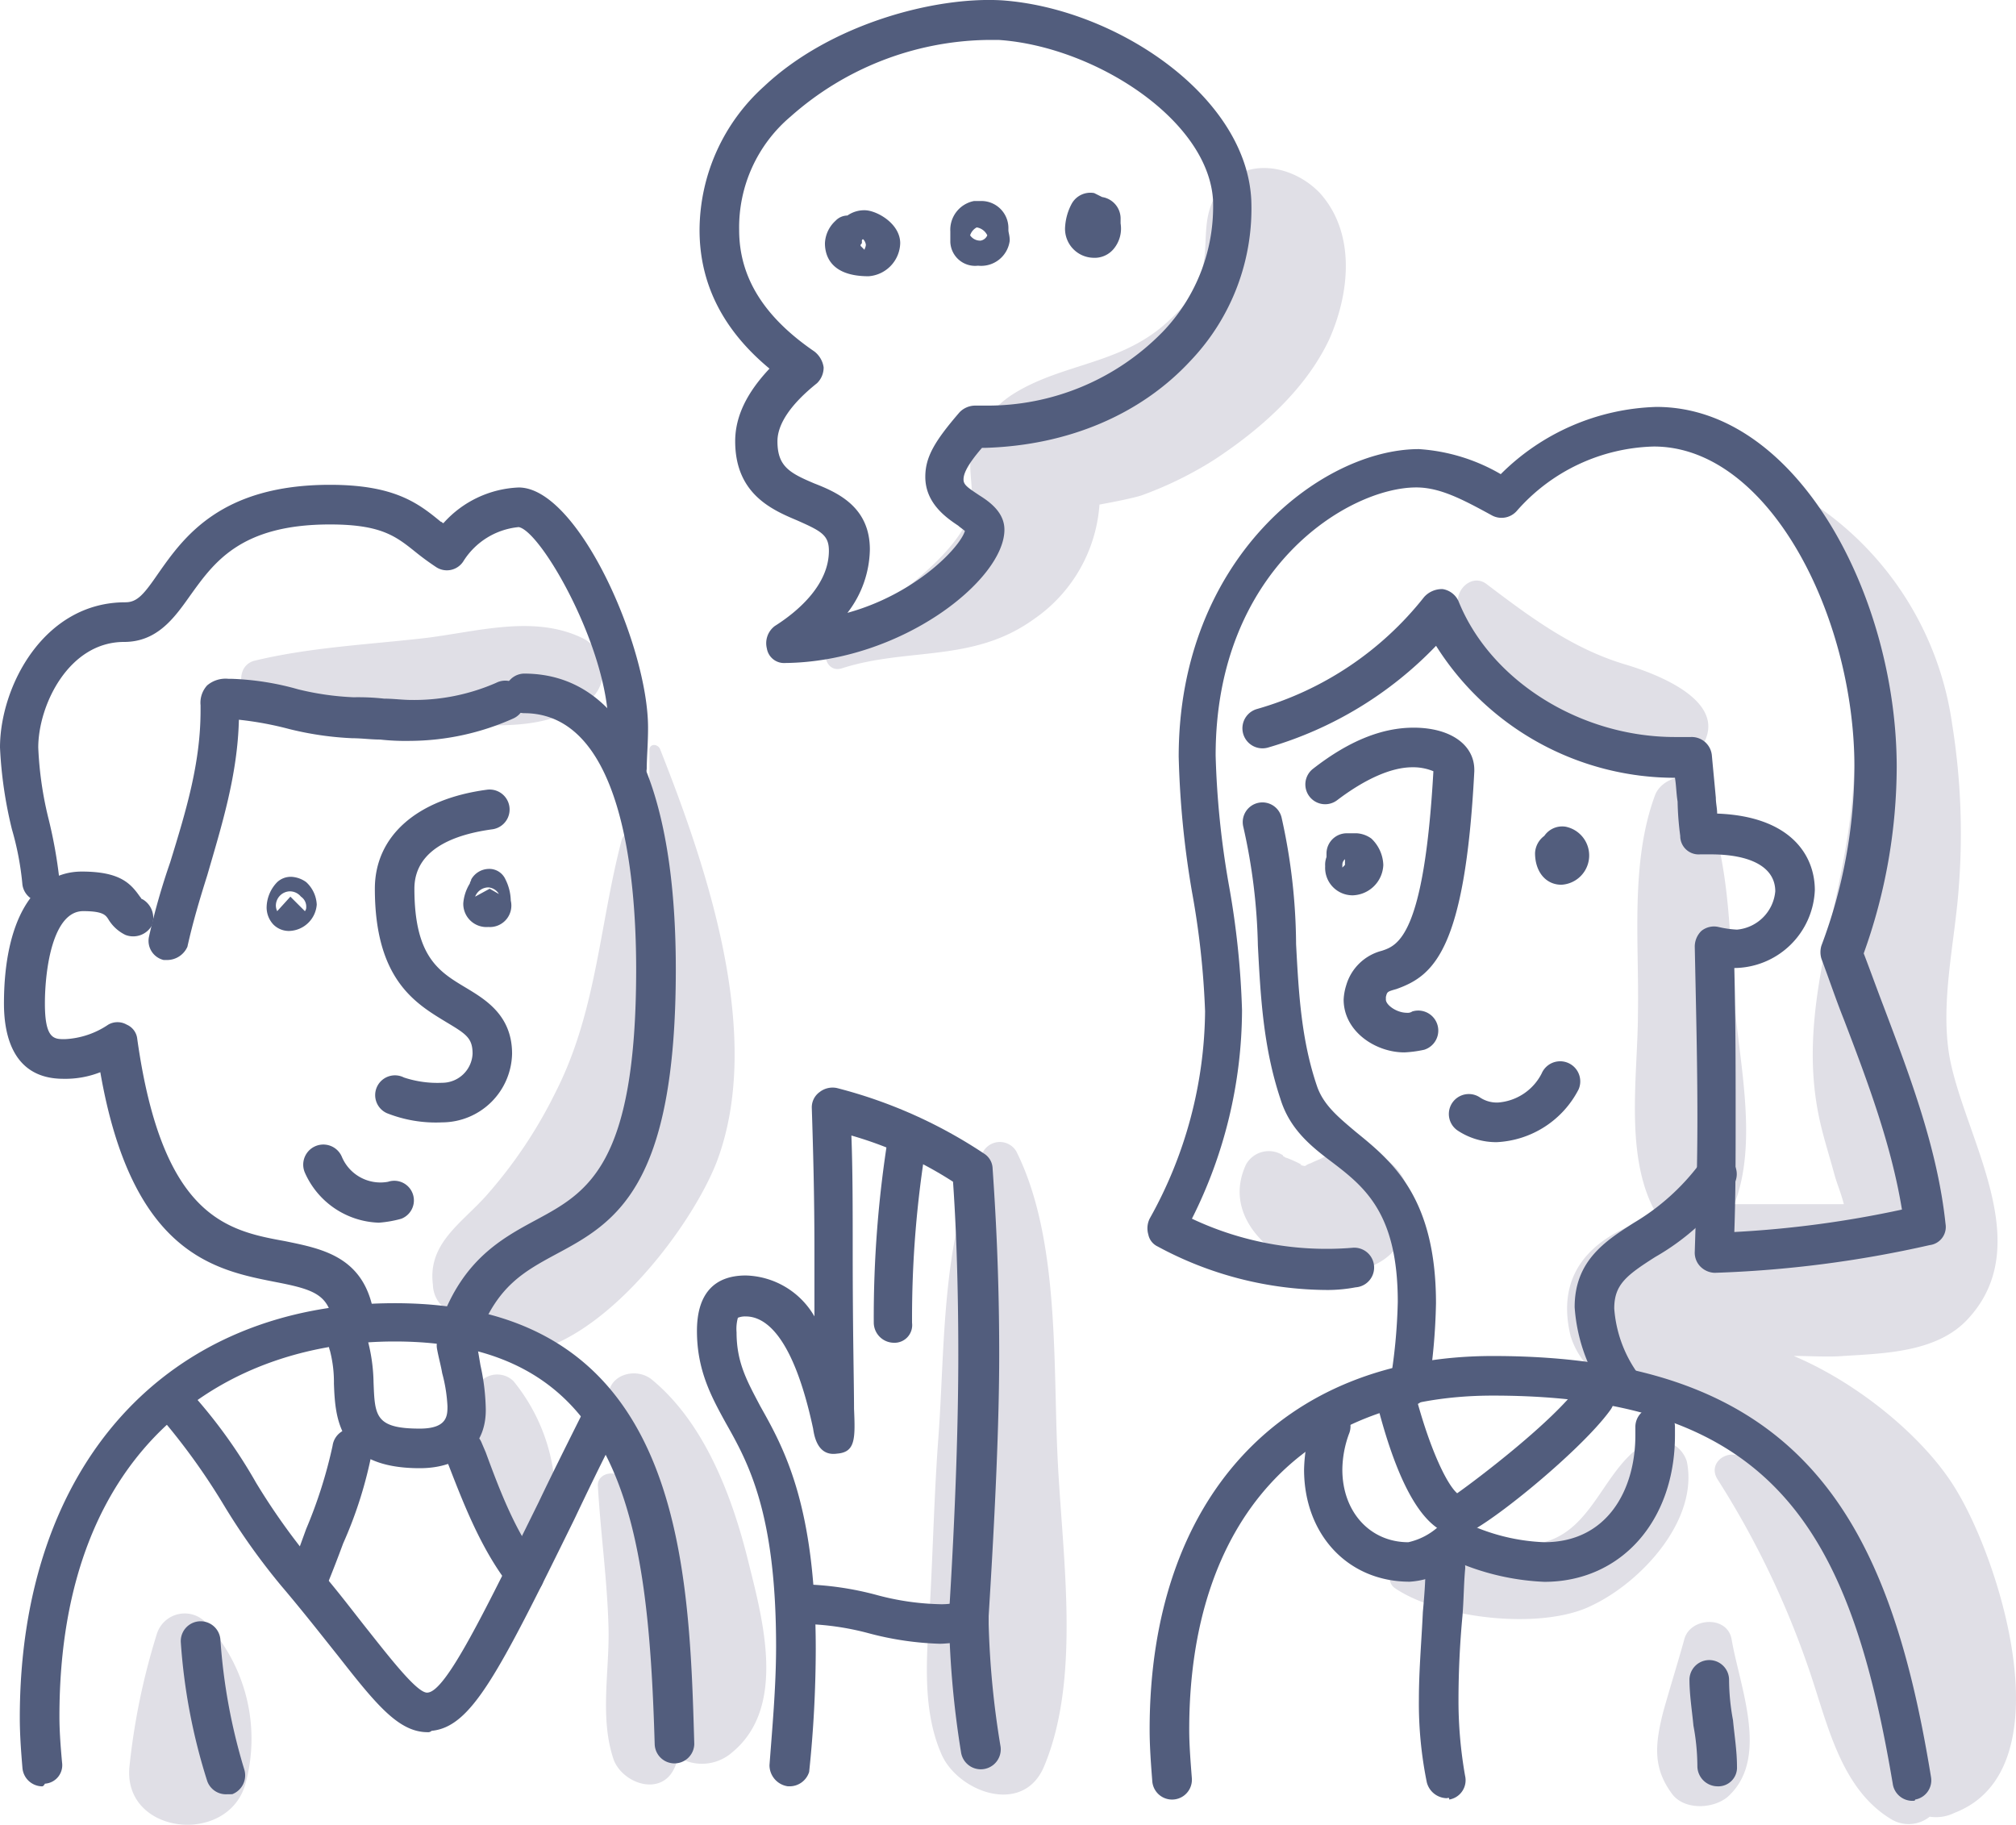<svg xmlns="http://www.w3.org/2000/svg" viewBox="958 1270 169 152.959"><defs><style>.a{fill:#e0dfe6}.b{fill:#525d7d}</style></defs><path class="a" d="M1013.323 1332.768c-.221-.443-.885-.443-.885.111 0 2.656 0 5.2-.111 7.856-.111-.221-.111-.332-.221-.553a1.113 1.113 0 0 0-1.992.221c-1.881 7.192-2.1 14.384-5.532 21.133a39 39 0 0 1-5.865 8.741c-2.1 2.324-4.868 3.983-4.426 7.413a2.591 2.591 0 0 0 1.881 2.434 3.155 3.155 0 0 0 1.549 2.766c7.856 3.651 17.814-8.962 20.359-15.49 3.984-10.511-.774-24.563-4.757-34.632zm-12.282 52.999a1.945 1.945 0 0 0-2.987.332 15.953 15.953 0 0 0-.221 11.95c1.217 2.656 6.2 2.1 6.639-.885a15.54 15.54 0 0 0-3.431-11.397zm-25.891 20.137a2.445 2.445 0 0 0-3.983 1 56.818 56.818 0 0 0-2.325 11.282c-.443 5.643 8.3 6.528 9.737 1.328a14.291 14.291 0 0 0-3.429-13.61zm45.587-4.979c-1.328-5.422-3.651-11.618-8.077-15.269-1.328-1.106-3.762-.443-3.651 1.549a59.825 59.825 0 0 0 .775 6.417c-.775-.332-1.77.111-1.66 1 .221 3.873.775 7.745.885 11.729.111 3.651-.775 7.635.443 11.175.775 1.992 3.983 3.1 5.09.664a7.624 7.624 0 0 0 .332-.885 3.848 3.848 0 0 0 4.536-.443c4.535-3.765 2.544-11.068 1.327-15.937zm25.891-9.404c-.332-7.856.111-17.925-3.43-25.006a1.607 1.607 0 0 0-2.766 0c-3.541 6.749-3.209 16.486-3.762 23.9-.332 4.426-.443 8.852-.664 13.167s-.885 9.294.885 13.388c1.328 3.209 6.86 5.311 8.63 1.106 3.209-7.637 1.438-18.146 1.107-26.555zm22.018-105.338c-2.324-2.434-6.417-3.1-8.52-.111-1.106 1.549-1 3.209-1.106 4.979-.221 2.766-1.217 4.2-3.319 6.086-3.873 3.43-8.63 3.319-12.724 5.864a8.266 8.266 0 0 0-3.43 4.315c-.664 2.324.553 4.315-.553 6.528-1.881 3.762-7.856 7.524-11.286 9.958-1 .775-.443 2.656.885 2.213 5.532-1.77 10.954-.443 16.044-4.094a12.747 12.747 0 0 0 5.532-9.626c1.217-.221 2.877-.553 3.541-.775a31.053 31.053 0 0 0 6.086-2.987c3.873-2.545 7.635-5.864 9.626-10.069 1.769-3.981 2.212-8.96-.776-12.281zm53.442 108.878c-2.434-4.2-7.967-8.962-13.72-11.4 1.438 0 2.877.111 4.2 0 3.541-.221 7.856-.332 10.4-3.1 5.864-6.307-.332-15.269-1.549-22.019-.775-4.536.443-9.516.775-14.052a57.974 57.974 0 0 0-.553-13.831 26.673 26.673 0 0 0-11.171-18.14c-1.106-.775-2.545.775-1.77 1.77 4.758 7.635 5.532 16.929 4.2 25.67-1.217 7.967-4.094 15.49-2.434 23.568.332 1.66.885 3.319 1.328 4.979.221.775.553 1.549.775 2.434h-9.184c1.992-5.09.443-11.729 0-17.04-.443-5.864-.332-12.282-2.877-17.7-.775-1.77-3.209-1-3.762.443-2.1 5.643-1.328 12.392-1.438 18.257 0 5.311-1.217 12.282 1.66 17.04-4.758 1.328-8.741 4.2-7.3 10.069a6.587 6.587 0 0 0 8.3 4.315c3.209 4.094 9.073 6.417 12.392 10.4.553.775 1.106 1.66 1.66 2.545a20.6 20.6 0 0 0-8.188-7.192c-1.106-.553-2.656.553-1.881 1.881a74.216 74.216 0 0 1 7.524 15.49c1.66 4.647 2.656 10.4 7.081 13.056a2.823 2.823 0 0 0 3.209-.221 3.534 3.534 0 0 0 2.1-.332c9.185-3.543 3.985-20.583.223-26.89zm-18.921 12.393c-.332-2.1-3.541-1.881-3.983 0-.553 1.992-1.217 4.094-1.77 6.086-.664 2.656-.885 4.647.775 6.86 1.106 1.438 3.762 1.217 4.868 0 3.21-3.209.775-9.074.11-12.946zm-27.55-38.727a4.594 4.594 0 0 0-4.094-2.324 11.236 11.236 0 0 0-2.766.664c.111 0 .111-.111.332-.111-.443.221-.775.332-1.217.553a1.211 1.211 0 0 0-.443.221h-.11a.856.856 0 0 1-.332-.111h.112a10.786 10.786 0 0 0-1.217-.553.386.386 0 0 1-.221-.111.108.108 0 0 1-.111-.111 2.182 2.182 0 0 0-3.1.775c-1.438 3.1.221 5.864 2.877 7.635 3.1 1.992 8.63 2.213 10.4-1.77a5.52 5.52 0 0 0-.11-4.757z"/><path class="a" d="M1094.206 1325.686c-4.426-1.328-7.967-3.983-11.618-6.749-1.217-.885-2.656.553-2.324 1.77a18.29 18.29 0 0 0 6.971 10.4c3.209 2.434 9.626 6.2 12.946 2.1 3.541-4.091-2.987-6.636-5.975-7.521zm-87.19-2.103c-4.094-2.1-8.852-.664-13.278-.111-4.758.553-9.626.775-14.273 1.881-1.77.332-1.549 2.877 0 3.43a58.917 58.917 0 0 0 15.269 1.881c4.647.111 9.184.775 12.946-2.213a3.148 3.148 0 0 0-.664-4.868zm92.393 68.934a2.505 2.505 0 0 0-3.651-1.438c-3.319 2.1-4.2 7.081-8.3 8.188-4.094 1.217-8.741-.111-12.5 2.213a.983.983 0 0 0 0 1.66c3.762 2.545 12.282 3.541 16.486 1.438 4.2-1.993 8.958-7.193 7.965-12.061z"/><path class="b" d="M987.653 1382.78a1.676 1.676 0 0 1-1.66-1.438c-.332-2.766-1.438-3.209-4.868-3.873-5.09-1-12.06-2.324-14.716-17.593a7.994 7.994 0 0 1-3.1.553c-4.092 0-4.977-3.43-4.977-6.306 0-6.865 2.434-11.065 6.528-11.065 3.209 0 4.094 1 4.868 2.1.111.111.111.221.221.221a1.8 1.8 0 0 1 .775 2.213 1.8 1.8 0 0 1-2.213.775 3.39 3.39 0 0 1-1.438-1.328c-.221-.332-.443-.664-2.1-.664-2.545 0-3.209 4.868-3.209 7.745 0 2.987.775 2.987 1.66 2.987a7.061 7.061 0 0 0 3.651-1.217 1.55 1.55 0 0 1 1.549 0 1.468 1.468 0 0 1 .885 1.217c2.101 14.94 7.523 16.051 12.391 16.932 3.209.664 6.971 1.328 7.524 6.749a1.718 1.718 0 0 1-1.438 1.881.856.856 0 0 1-.333.111zm8.853.221a1 1 0 0 1-.553-.111 1.6 1.6 0 0 1-1-2.1c1.881-5.2 5.09-6.971 7.967-8.52 4.315-2.324 8.409-4.536 8.409-21.023 0-7.967-1.217-21.465-9.4-21.465a1.66 1.66 0 0 1 0-3.319c8.188 0 12.724 8.741 12.724 24.785 0 18.367-5.09 21.244-10.069 23.9-2.656 1.438-4.868 2.656-6.417 6.749a1.752 1.752 0 0 1-1.661 1.104z"/><path class="b" d="M972.052 1350.471h-.332a1.649 1.649 0 0 1-1.222-1.992 56.967 56.967 0 0 1 1.77-6.2c1.328-4.315 2.545-8.3 2.545-12.724v-.443a2.147 2.147 0 0 1 .553-1.66 2.384 2.384 0 0 1 1.77-.553h.221a23.144 23.144 0 0 1 5.643.885 23.516 23.516 0 0 0 4.647.664 19.587 19.587 0 0 1 2.551.115c.775 0 1.549.111 2.324.111a17.167 17.167 0 0 0 7.076-1.439 1.658 1.658 0 1 1 1.438 2.987 21.377 21.377 0 0 1-8.63 1.881 19.587 19.587 0 0 1-2.545-.111c-.775 0-1.549-.111-2.324-.111a26.7 26.7 0 0 1-5.311-.775 28.036 28.036 0 0 0-4.2-.775c-.111 4.647-1.438 8.852-2.656 13.056-.664 2.1-1.217 3.983-1.66 5.975a1.868 1.868 0 0 1-1.658 1.109z"/><path class="b" d="M961.541 1345.602a1.676 1.676 0 0 1-1.66-1.438 24.468 24.468 0 0 0-.881-4.647 35.373 35.373 0 0 1-1-6.86c0-5.09 3.651-12.171 10.511-12.171 1 0 1.549-.664 2.766-2.434 2.1-2.987 5.2-7.413 14.384-7.413 5.422 0 7.413 1.549 9.294 3.1.111 0 .111.111.221.111a8.931 8.931 0 0 1 6.307-2.987c4.979 0 10.843 13.278 10.843 20.138 0 1.328-.111 2.545-.111 3.43a1.663 1.663 0 0 1-3.319-.221c0-.775.111-1.992.111-3.209 0-6.639-5.643-16.486-7.524-16.818a6.152 6.152 0 0 0-4.647 2.877 1.638 1.638 0 0 1-2.324.443 21.975 21.975 0 0 1-1.66-1.217c-1.66-1.328-2.877-2.324-7.192-2.324-7.524 0-9.737 3.209-11.729 5.975-1.328 1.881-2.766 3.873-5.532 3.873-4.647 0-7.192 5.311-7.192 8.852a29.934 29.934 0 0 0 .887 6.076 39.167 39.167 0 0 1 .885 4.979 1.552 1.552 0 0 1-1.438 1.77c.11.115 0 .115 0 .115z"/><path class="b" d="M995.067 1364.081a11.119 11.119 0 0 1-4.643-.774 1.658 1.658 0 1 1 1.438-2.987 8.9 8.9 0 0 0 3.209.443 2.554 2.554 0 0 0 2.545-2.434c0-1.328-.553-1.66-2.213-2.656-2.549-1.55-5.979-3.542-5.979-11.176 0-4.426 3.541-7.524 9.4-8.3a1.674 1.674 0 1 1 .443 3.319c-2.434.332-6.528 1.328-6.528 4.979 0 5.754 2.1 6.971 4.315 8.3 1.66 1 3.873 2.324 3.873 5.532a5.881 5.881 0 0 1-5.86 5.754zm-12.835-16.044a1.832 1.832 0 0 1-1.328-.553 2.1 2.1 0 0 1-.553-1.438 3.1 3.1 0 0 1 .885-2.1 1.664 1.664 0 0 1 1.215-.446 2.32 2.32 0 0 1 1.217.443 2.727 2.727 0 0 1 .885 1.881 2.388 2.388 0 0 1-2.321 2.213zm0-3.319a1.206 1.206 0 0 0-1.106 1.217 1.145 1.145 0 0 0 .111.443l1.106-1.217 1.217 1.217a.485.485 0 0 0 .111-.332 1.006 1.006 0 0 0-.443-.885 1.2 1.2 0 0 0-.996-.444z"/><path class="b" d="M998.937 1347.704a1.944 1.944 0 0 1-2.1-1.992 3.684 3.684 0 0 1 .553-1.66c0-.111.111-.221.111-.332a1.727 1.727 0 0 1 1.436-.884 1.482 1.482 0 0 1 1.438.885 4.169 4.169 0 0 1 .443 1.77 1.8 1.8 0 0 1-1.881 2.213zm0-3.319a1.2 1.2 0 0 0-1.106.775l1.217-.664.775.443a1.128 1.128 0 0 0-.886-.554zm-9.182 28.105a7.021 7.021 0 0 1-6.2-4.2 1.686 1.686 0 1 1 3.1-1.328 3.509 3.509 0 0 0 3.873 2.1 1.646 1.646 0 0 1 1.106 3.1 9.5 9.5 0 0 1-1.879.328zm-28.214 47.249a1.682 1.682 0 0 1-1.66-1.549c-.111-1.328-.221-2.766-.221-4.2 0-21.141 12.282-34.751 31.424-34.751 24.01 0 24.674 21.355 25.117 36.956a1.66 1.66 0 0 1-3.319 0c-.553-18.478-2.545-33.747-21.8-33.747-13.61 0-28.1 8.3-28.1 31.424 0 1.328.111 2.656.221 3.873a1.552 1.552 0 0 1-1.438 1.77c-.113.224-.224.224-.224.224z"/><path class="b" d="M993.849 1415.199c-2.434 0-4.315-2.324-7.524-6.417-1.328-1.66-2.877-3.651-4.758-5.864a55.571 55.571 0 0 1-4.868-6.86 54.8 54.8 0 0 0-5.09-7.081 1.645 1.645 0 1 1 2.434-2.213 43.03 43.03 0 0 1 5.422 7.524 55.358 55.358 0 0 0 4.537 6.417c1.992 2.213 3.541 4.315 4.868 5.975 2.1 2.655 4.2 5.311 4.979 5.2 1.549-.111 4.758-6.749 9.294-15.933 1.106-2.324 2.324-4.758 3.762-7.635a1.658 1.658 0 0 1 2.987 1.438c-1.438 2.766-2.656 5.311-3.762 7.635-6.417 13.056-8.63 17.371-11.95 17.7a.407.407 0 0 1-.331.114z"/><path class="b" d="M993.185 1393.07c-6.86 0-7.081-4.2-7.192-7.081a10.532 10.532 0 0 0-.332-2.766 1.646 1.646 0 1 1 3.1-1.106 14.736 14.736 0 0 1 .553 3.762c.111 2.766.111 3.873 3.873 3.873 2.324 0 2.324-1.106 2.324-1.881a13.03 13.03 0 0 0-.443-2.766c-.111-.664-.332-1.438-.443-2.1a1.674 1.674 0 1 1 3.319-.443c.111.553.221 1.217.332 1.881a18.229 18.229 0 0 1 .443 3.541c.109 3.095-1.993 5.086-5.534 5.086z"/><path class="b" d="M983.892 1404.024a1 1 0 0 1-.553-.111 1.6 1.6 0 0 1-1-2.1l1.328-3.651a39.243 39.243 0 0 0 2.213-6.971 1.674 1.674 0 0 1 3.319.443 35.136 35.136 0 0 1-2.434 7.745 112.478 112.478 0 0 1-1.328 3.43 1.629 1.629 0 0 1-1.545 1.215zm18.146-.442a1.729 1.729 0 0 1-1.328-.664c-2.324-2.987-3.762-6.639-5.09-10.069l-.332-.775a1.646 1.646 0 0 1 3.1-1.106l.332.775c1.217 3.319 2.545 6.749 4.536 9.294a1.715 1.715 0 0 1-.221 2.324 2.643 2.643 0 0 1-.997.221zm-25.117 16.822a1.664 1.664 0 0 1-1.549-1.106 49.266 49.266 0 0 1-2.214-11.623 1.663 1.663 0 1 1 3.319-.221 48.637 48.637 0 0 0 1.992 10.843 1.69 1.69 0 0 1-1 2.1zm47.245-.668h-.111a1.789 1.789 0 0 1-1.549-1.77c.221-2.987.553-6.528.553-9.958 0-11.175-2.324-15.38-4.2-18.7-1.217-2.213-2.434-4.426-2.434-7.745 0-3.1 1.438-4.647 4.094-4.647a6.846 6.846 0 0 1 5.754 3.43v-5.533c0-4.647-.111-8.52-.221-11.95a1.577 1.577 0 0 1 .664-1.328 1.761 1.761 0 0 1 1.438-.332 40.223 40.223 0 0 1 12.392 5.532 1.529 1.529 0 0 1 .664 1.217c.221 3.209.553 8.52.553 15.6 0 5.643-.332 13.056-.885 21.908v.664a73.764 73.764 0 0 0 1 10.29 1.674 1.674 0 0 1-3.319.443 78.769 78.769 0 0 1-1-10.843v-.775c.553-8.852.775-16.154.775-21.687 0-6.417-.221-11.4-.443-14.495a31.96 31.96 0 0 0-8.52-3.873c.111 2.877.111 6.086.111 9.737 0 6.86.111 10.954.111 13.167.111 2.545.111 3.651-1.438 3.762-1.549.221-1.881-1.328-1.992-2.1-1.66-7.745-3.983-9.4-5.643-9.4a1.606 1.606 0 0 0-.664.111 3.513 3.513 0 0 0-.111 1.217c0 2.545.885 4.094 1.992 6.2 1.992 3.541 4.647 8.3 4.647 20.359a99.621 99.621 0 0 1-.553 10.29 1.716 1.716 0 0 1-1.665 1.209z"/><path class="b" d="M1036.78 1407.786a25.94 25.94 0 0 1-5.975-.885 22.9 22.9 0 0 0-5.422-.775 1.66 1.66 0 0 1 0-3.319 26.015 26.015 0 0 1 6.086.885 21.929 21.929 0 0 0 5.2.775 5.846 5.846 0 0 0 1.438-.111 1.674 1.674 0 0 1 .443 3.319c-.553 0-1.217.111-1.77.111zm-3.872-25.231a1.7 1.7 0 0 1-1.66-1.66 95.442 95.442 0 0 1 1.217-15.712 1.628 1.628 0 0 1 3.209.553 89.5 89.5 0 0 0-1.217 15.159 1.48 1.48 0 0 1-1.549 1.66zm-9.073-56.98a1.46 1.46 0 0 1-1.549-1.217 1.8 1.8 0 0 1 .664-1.881c2.1-1.328 4.536-3.541 4.536-6.307 0-1.328-.664-1.66-2.656-2.545-2.1-.885-5.2-2.213-5.2-6.639 0-2.1 1-4.094 2.877-6.086-3.872-3.207-5.864-7.08-5.864-11.617a16.275 16.275 0 0 1 5.422-12.055c5.532-5.205 14.278-7.529 19.916-7.2 9.516.667 20.47 7.97 20.912 16.711a18.47 18.47 0 0 1-5.09 13.5c-4.2 4.537-10.29 7.081-17.15 7.3h-.332c-1.438 1.66-1.549 2.324-1.549 2.656 0 .443.332.664 1.328 1.328.885.553 2.1 1.438 2.1 2.877.002 4.205-8.628 11.065-18.365 11.175zm16.818-52.225a25.4 25.4 0 0 0-16.375 6.418 12.155 12.155 0 0 0-4.315 9.516c0 3.983 2.1 7.3 6.307 10.179a2.052 2.052 0 0 1 .775 1.328 1.832 1.832 0 0 1-.553 1.328c-2.213 1.77-3.319 3.43-3.319 4.868 0 2.1 1 2.656 3.1 3.541 1.992.775 4.647 1.992 4.647 5.532a8.889 8.889 0 0 1-1.881 5.311c5.643-1.549 9.4-5.422 9.848-6.86-.111-.111-.443-.332-.553-.443-1-.664-2.766-1.881-2.766-4.094 0-1.66.775-2.987 2.877-5.422a1.832 1.832 0 0 1 1.328-.553h.885a20.51 20.51 0 0 0 14.827-6.2 15.145 15.145 0 0 0 4.2-11.065c-.442-6.745-9.959-12.83-17.925-13.384z"/><path class="b" d="M1030.805 1293.156c-3.1 0-3.651-1.66-3.651-2.766a2.7 2.7 0 0 1 .885-1.881 1.4 1.4 0 0 1 1-.443 2.463 2.463 0 0 1 1.438-.443c1 0 2.987 1.106 2.987 2.766a2.856 2.856 0 0 1-2.659 2.767zm-.664-2.545l.332.332c0-.111.111-.221.111-.443a.839.839 0 0 0-.221-.443.108.108 0 0 0-.111.111v.221c-.111.112-.111.112-.111.222zm9.848 1.66a2.08 2.08 0 0 1-2.324-1.992v-.885a2.456 2.456 0 0 1 1.992-2.545h.553a2.269 2.269 0 0 1 2.324 2.324v.111c0 .221.111.443.111.885a2.413 2.413 0 0 1-2.656 2.102zm-.664-2.545a1.006 1.006 0 0 0 .885.443.735.735 0 0 0 .553-.443 1.186 1.186 0 0 0-.885-.664 1.143 1.143 0 0 0-.553.664zm-.111-.553zm10.402 2.434a2.428 2.428 0 0 1-2.324-2.656 4.7 4.7 0 0 1 .553-1.881 1.786 1.786 0 0 1 1.881-.885l.664.332a1.829 1.829 0 0 1 1.549 1.881v.332a2.66 2.66 0 0 1-.553 2.1 2.073 2.073 0 0 1-1.77.777zm19.695 86.525a30.1 30.1 0 0 1-14.273-3.651 1.408 1.408 0 0 1-.775-1 1.85 1.85 0 0 1 .111-1.328 36.151 36.151 0 0 0 4.647-17.371 69.822 69.822 0 0 0-1.106-10.069 77.956 77.956 0 0 1-1.106-11.286c0-16.6 11.95-25.781 20.138-25.781a15.6 15.6 0 0 1 6.86 2.1 19.248 19.248 0 0 1 13.055-5.636c11.839 0 20.138 15.933 20.138 30.206a46.455 46.455 0 0 1-2.766 15.6c.553 1.438 1.106 2.987 1.66 4.426 2.213 5.864 4.536 11.95 5.2 18.257a1.531 1.531 0 0 1-1.328 1.77 95.23 95.23 0 0 1-18.035 2.324 1.777 1.777 0 0 1-1.217-.553 1.664 1.664 0 0 1-.443-1.217c.111-3.43.221-7.192.221-11.286 0-4.536-.111-8.962-.221-14.273a1.832 1.832 0 0 1 .553-1.328 1.678 1.678 0 0 1 1.438-.332 8.679 8.679 0 0 0 1.549.221 3.544 3.544 0 0 0 3.209-3.209c0-1.992-1.992-3.1-5.422-3.1h-.885a1.54 1.54 0 0 1-1.66-1.549 25.176 25.176 0 0 1-.221-2.877c-.111-.664-.111-1.328-.221-1.992a23.679 23.679 0 0 1-20.027-11.065 31.746 31.746 0 0 1-14.052 8.52 1.68 1.68 0 0 1-1-3.209 27.437 27.437 0 0 0 14.052-9.4 2.009 2.009 0 0 1 1.549-.664 1.763 1.763 0 0 1 1.328 1c2.656 6.639 10.179 11.4 18.146 11.4h1.328a1.7 1.7 0 0 1 1.77 1.549c.111 1.217.221 2.324.332 3.541 0 .443.111.885.111 1.328 6.086.221 8.188 3.43 8.188 6.417a6.809 6.809 0 0 1-6.749 6.528c.111 4.536.111 8.409.111 12.392 0 3.541 0 6.639-.111 9.737a88.1 88.1 0 0 0 14.052-1.881c-.885-5.422-2.877-10.733-4.868-15.933-.664-1.66-1.217-3.319-1.881-5.09a1.885 1.885 0 0 1 0-1.106 42.825 42.825 0 0 0 2.766-14.946c0-12.724-7.192-26.887-16.818-26.887a15.781 15.781 0 0 0-11.507 5.422 1.7 1.7 0 0 1-2.1.332c-2.434-1.328-4.315-2.324-6.307-2.324-5.643 0-16.818 6.749-16.818 22.461a73.543 73.543 0 0 0 1.106 10.843 70.727 70.727 0 0 1 1.106 10.511 39.106 39.106 0 0 1-4.2 17.482 26.411 26.411 0 0 0 13.5 2.434 1.663 1.663 0 1 1 .221 3.319 12.715 12.715 0 0 1-2.328.223z"/><path class="b" d="M1076.17 1387.869h-.221a1.718 1.718 0 0 1-1.438-1.881 46.487 46.487 0 0 0 .664-6.86c0-7.413-2.766-9.626-5.532-11.729-1.77-1.328-3.541-2.766-4.315-5.311-1.438-4.315-1.66-8.63-1.881-12.835a49.041 49.041 0 0 0-1.223-9.954 1.65 1.65 0 0 1 3.209-.775 49.66 49.66 0 0 1 1.217 10.622c.221 4.2.443 8.077 1.77 11.95.553 1.549 1.77 2.545 3.209 3.762 2.987 2.434 6.749 5.422 6.749 14.384a51.167 51.167 0 0 1-.664 7.3 1.657 1.657 0 0 1-1.544 1.327zm17.704-.441a1.612 1.612 0 0 1-1.438-.775 14.41 14.41 0 0 1-2.434-7.081c0-3.873 2.545-5.532 4.979-7.081a18.951 18.951 0 0 0 5.532-4.979 1.673 1.673 0 1 1 2.766 1.881 20.035 20.035 0 0 1-6.528 5.975c-2.434 1.549-3.43 2.324-3.43 4.315a10.651 10.651 0 0 0 1.881 5.311 1.771 1.771 0 0 1-.553 2.324c-.222-.001-.554.11-.775.11z"/><path class="b" d="M1075.727 1358.216c-2.434 0-5.09-1.77-5.09-4.426a4.706 4.706 0 0 1 .221-1.217 4.193 4.193 0 0 1 2.987-2.877c1.328-.443 3.541-1.217 4.315-15.048a4.405 4.405 0 0 0-1.77-.332c-1.77 0-3.983 1-6.307 2.766a1.66 1.66 0 1 1-1.992-2.656c2.987-2.324 5.754-3.43 8.409-3.43 3.1 0 5.09 1.438 5.09 3.541v.111c-.775 15.048-3.43 17.15-6.528 18.257-.775.221-.775.221-.885.664v.221c0 .443.885 1.106 1.77 1.106a.665.665 0 0 0 .443-.111 1.68 1.68 0 1 1 1 3.209 9.819 9.819 0 0 1-1.663.222z"/><path class="b" d="M1071.413 1345.049a2.3 2.3 0 0 1-2.324-2.434 1.883 1.883 0 0 1 .111-.775v-.331a1.7 1.7 0 0 1 1.66-1.66h.885a2.32 2.32 0 0 1 1.217.443 3.189 3.189 0 0 1 1 2.213 2.65 2.65 0 0 1-2.549 2.544zm-.553-3.1a.609.609 0 0 0-.332.553v.221l.221-.221v-.553zm18.035 2.214c-1.328 0-2.213-1.106-2.213-2.656a1.891 1.891 0 0 1 .775-1.438 1.818 1.818 0 0 1 1.77-.775 2.458 2.458 0 0 1-.332 4.868zm1.106-2.656zm-6.527 24.233a5.854 5.854 0 0 1-3.319-1 1.673 1.673 0 0 1 1.881-2.766 2.54 2.54 0 0 0 1.549.443 4.47 4.47 0 0 0 3.651-2.434 1.686 1.686 0 0 1 3.1 1.328 8.158 8.158 0 0 1-6.862 4.429zm34.853 55.213a1.663 1.663 0 0 1-1.66-1.438c-3.541-21.023-9.848-32.53-33.526-32.53-15.933 0-25.449 10.511-25.449 27.994 0 1.328.111 2.656.221 4.094a1.663 1.663 0 0 1-3.319.221c-.111-1.438-.221-2.877-.221-4.315 0-19.363 11.065-31.313 28.768-31.313 25.781 0 33.194 13.5 36.735 35.3a1.638 1.638 0 0 1-1.328 1.881c0 .106-.111.106-.221.106z"/><path class="b" d="M1080.374 1398.713c-2.766 0-5.09-3.762-6.971-11.175a1.65 1.65 0 1 1 3.209-.775c1.217 4.647 2.656 7.635 3.541 8.409 1.881-1.328 7.967-5.975 10.179-8.962a1.66 1.66 0 1 1 2.656 1.992c-2.545 3.539-11.175 10.511-12.614 10.511z"/><path class="b" d="M1076.171 1402.585c-5.2 0-8.852-3.983-8.852-9.4a13.467 13.467 0 0 1 .775-4.2 1.613 1.613 0 1 1 2.987 1.217 8.943 8.943 0 0 0-.553 2.987c0 3.541 2.324 6.086 5.532 6.086a5.576 5.576 0 0 0 2.545-1.328 1.832 1.832 0 0 1 1.328-.553 2.6 2.6 0 0 1 .885.221 16.733 16.733 0 0 0 6.639 1.66c5.311 0 7.635-4.426 7.635-8.962v-.664a1.66 1.66 0 1 1 3.319 0v.664c0 7.192-4.536 12.282-10.954 12.282a20.839 20.839 0 0 1-7.3-1.66 6.631 6.631 0 0 1-3.986 1.65zm3.319-2.1z"/><path class="b" d="M1079.269 1420.732a1.762 1.762 0 0 1-1.66-1.328 33.144 33.144 0 0 1-.664-6.971c0-2.434.221-4.868.332-7.3.111-1.217.221-2.545.221-3.762a1.634 1.634 0 0 1 1.77-1.549 1.575 1.575 0 0 1 1.549 1.77c-.111 1.217-.111 2.545-.221 3.873a75.934 75.934 0 0 0-.332 7.081 36.158 36.158 0 0 0 .553 6.307 1.641 1.641 0 0 1-1.328 1.992c.001-.226-.11-.113-.22-.113zm22.682-.996a1.7 1.7 0 0 1-1.66-1.66 18.909 18.909 0 0 0-.332-3.43c-.111-1.217-.332-2.545-.332-3.873a1.66 1.66 0 0 1 3.319 0 18.909 18.909 0 0 0 .332 3.43c.111 1.217.332 2.545.332 3.873a1.568 1.568 0 0 1-1.659 1.66z"/></svg>